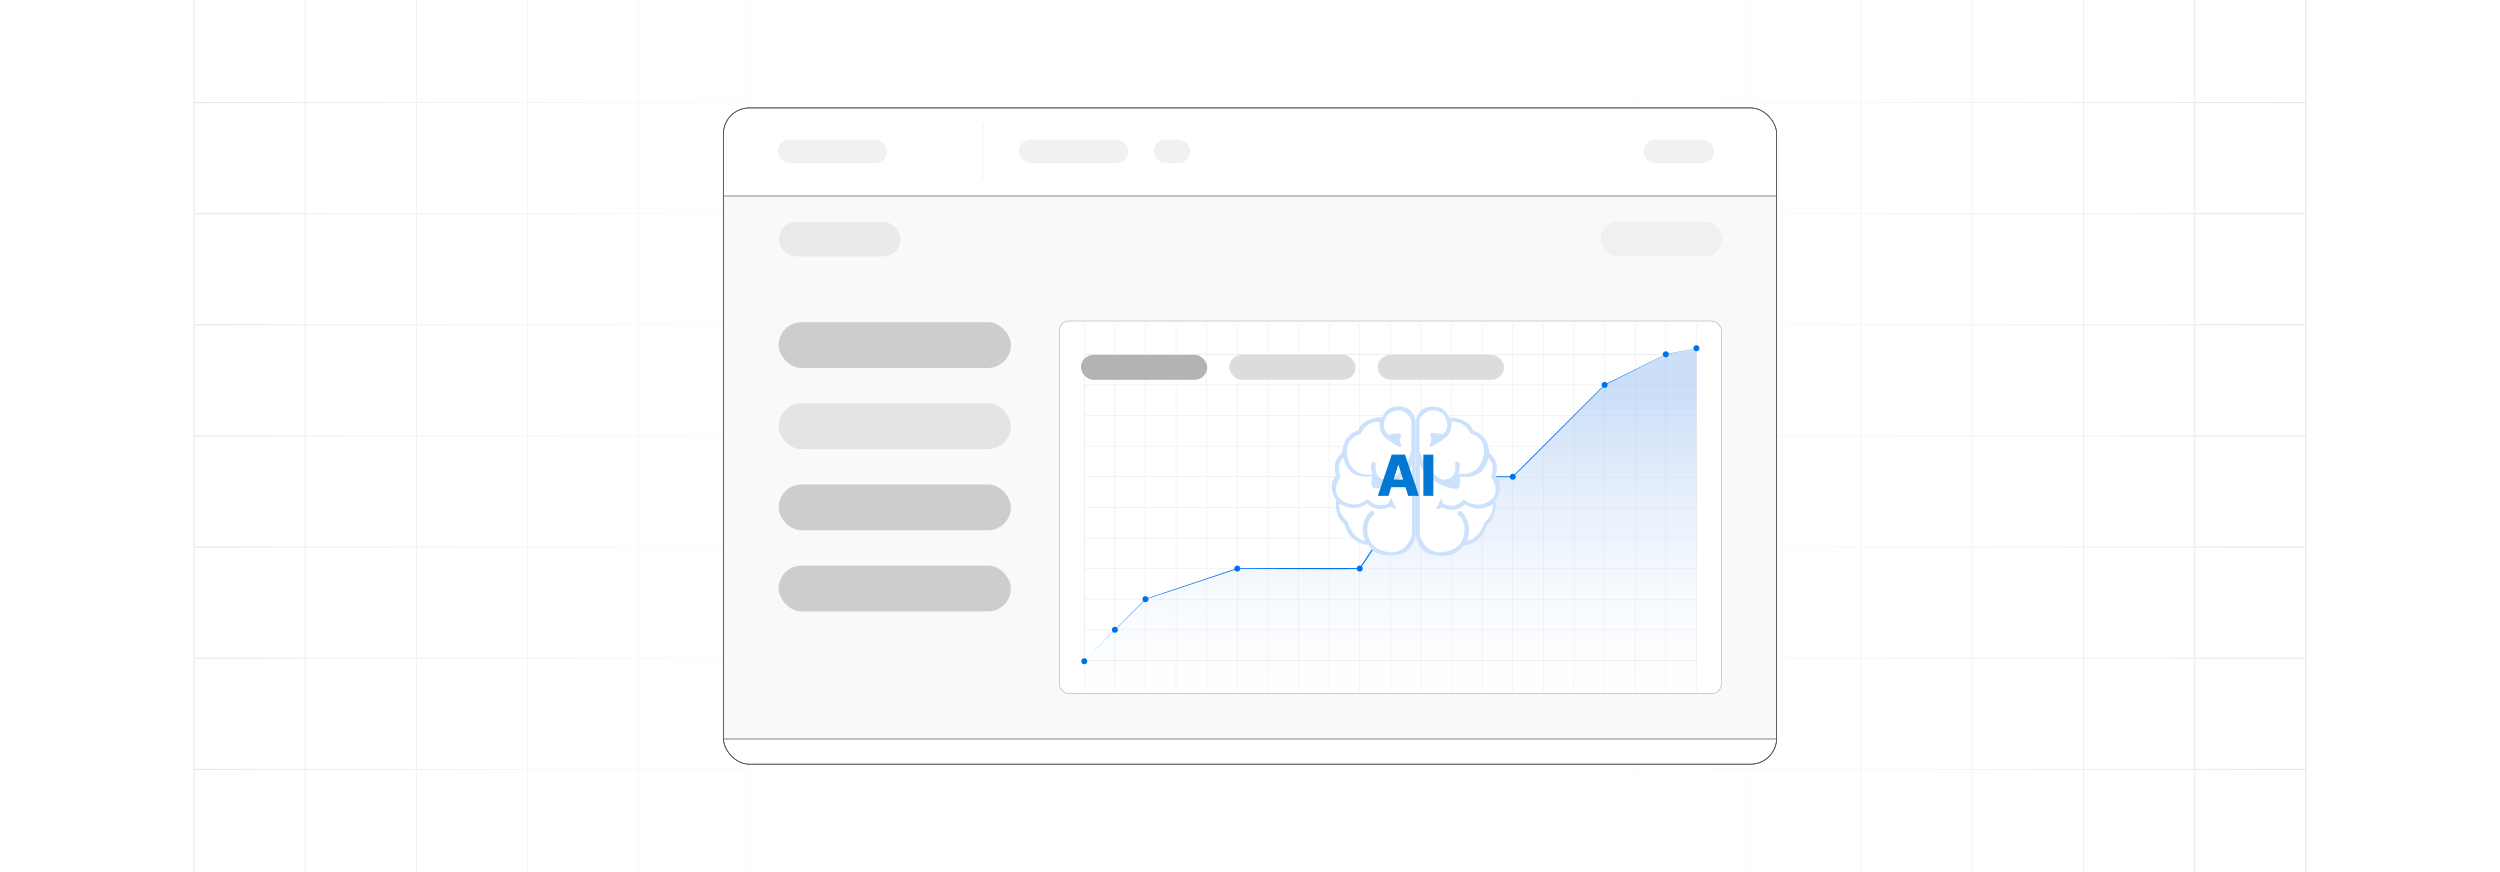 <?xml version="1.0" encoding="UTF-8"?><svg id="Layer_1" xmlns="http://www.w3.org/2000/svg" xmlns:xlink="http://www.w3.org/1999/xlink" viewBox="0 0 860 300"><defs><clipPath id="clippath"><rect y="-.038" width="860" height="300.076" fill="none" stroke-width="0"/></clipPath><clipPath id="clippath-1"><rect y="-.038" width="860" height="300.076" fill="none" stroke-width="0"/></clipPath><linearGradient id="linear-gradient" x1="11.787" y1="149.981" x2="848.213" y2="149.981" gradientUnits="userSpaceOnUse"><stop offset="0" stop-color="#fff" stop-opacity="0"/><stop offset=".039" stop-color="#fff" stop-opacity=".179"/><stop offset=".087" stop-color="#fff" stop-opacity=".369"/><stop offset=".137" stop-color="#fff" stop-opacity=".539"/><stop offset=".189" stop-color="#fff" stop-opacity=".681"/><stop offset=".244" stop-color="#fff" stop-opacity=".797"/><stop offset=".301" stop-color="#fff" stop-opacity=".887"/><stop offset=".363" stop-color="#fff" stop-opacity=".951"/><stop offset=".432" stop-color="#fff" stop-opacity=".988"/><stop offset=".523" stop-color="#fff"/><stop offset=".583" stop-color="#fff" stop-opacity=".984"/><stop offset=".643" stop-color="#fff" stop-opacity=".937"/><stop offset=".703" stop-color="#fff" stop-opacity=".858"/><stop offset=".763" stop-color="#fff" stop-opacity=".747"/><stop offset=".823" stop-color="#fff" stop-opacity=".604"/><stop offset=".883" stop-color="#fff" stop-opacity=".428"/><stop offset=".943" stop-color="#fff" stop-opacity=".225"/><stop offset="1" stop-color="#fff" stop-opacity="0"/></linearGradient><clipPath id="clippath-2"><rect y="0" width="860" height="300" fill="none" stroke-width="0"/></clipPath><filter id="drop-shadow-1" filterUnits="userSpaceOnUse"><feOffset dx="2" dy="2"/><feGaussianBlur result="blur" stdDeviation="3"/><feFlood flood-color="#333" flood-opacity=".08"/><feComposite in2="blur" operator="in"/><feComposite in="SourceGraphic"/></filter><linearGradient id="linear-gradient-2" x1="478.275" y1="254.511" x2="478.275" y2="136.595" gradientUnits="userSpaceOnUse"><stop offset="0" stop-color="#fff" stop-opacity="0"/><stop offset=".234" stop-color="#e9f1fc" stop-opacity=".218"/><stop offset=".767" stop-color="#b5d0f5" stop-opacity=".76"/><stop offset=".996" stop-color="#9ec2f2"/></linearGradient><filter id="drop-shadow-2" filterUnits="userSpaceOnUse"><feOffset dx="2" dy="2"/><feGaussianBlur result="blur-2" stdDeviation="3"/><feFlood flood-color="#333" flood-opacity=".06"/><feComposite in2="blur-2" operator="in"/><feComposite in="SourceGraphic"/></filter></defs><rect y="0" width="860" height="300" rx="5" ry="5" fill="#fff" stroke-width="0"/><rect y="0" width="860" height="300" rx="5" ry="5" fill="#fff" stroke-width="0"/><rect y="0" width="860" height="300" rx="5" ry="5" fill="#fff" stroke-width="0"/><g clip-path="url(#clippath)"><rect y="0" width="860" height="300" rx="5" ry="5" fill="#fff" stroke-width="0"/><g clip-path="url(#clippath-1)"><rect y="-.038" width="860" height="300" rx="5" ry="5" fill="#fff" stroke-width="0"/><rect x="66.787" y="-2.966" width="726.419" height="305.872" fill="none" stroke="#dbdcdd" stroke-miterlimit="10" stroke-width=".353"/><polyline points="66.791 264.672 105.02 264.672 143.248 264.672 143.265 264.672 181.493 264.672 219.705 264.672 219.721 264.672 257.95 264.672 296.178 264.672 296.195 264.672 334.423 264.672 372.651 264.672 410.896 264.672 449.108 264.672 487.337 264.672 487.353 264.672 525.581 264.672 563.81 264.672 563.826 264.672 602.054 264.672 640.267 264.672 640.283 264.672 678.511 264.672 716.74 264.672 754.968 264.672 754.984 264.672 793.213 264.672" fill="none" stroke="#dbdcdd" stroke-miterlimit="10" stroke-width=".353"/><polyline points="66.791 226.428 105.02 226.428 143.248 226.428 143.265 226.428 181.493 226.428 219.705 226.428 219.721 226.428 257.95 226.428 296.178 226.428 296.195 226.428 334.423 226.428 372.651 226.428 410.896 226.428 449.108 226.428 487.337 226.428 487.353 226.428 525.581 226.428 563.81 226.428 563.826 226.428 602.054 226.428 640.267 226.428 640.283 226.428 678.511 226.428 716.74 226.428 754.968 226.428 754.984 226.428 793.213 226.428" fill="none" stroke="#dbdcdd" stroke-miterlimit="10" stroke-width=".353"/><polyline points="66.791 188.199 105.02 188.199 143.248 188.199 143.265 188.199 181.493 188.199 219.705 188.199 219.721 188.199 257.95 188.199 296.178 188.199 296.195 188.199 334.423 188.199 372.651 188.199 410.896 188.199 449.108 188.199 487.337 188.199 487.353 188.199 525.581 188.199 563.81 188.199 563.826 188.199 602.054 188.199 640.267 188.199 640.283 188.199 678.511 188.199 716.74 188.199 754.968 188.199 754.984 188.199 793.213 188.199" fill="none" stroke="#dbdcdd" stroke-miterlimit="10" stroke-width=".353"/><polyline points="66.791 149.954 105.02 149.954 143.248 149.954 143.265 149.954 181.493 149.954 219.705 149.954 219.721 149.954 257.95 149.954 296.178 149.954 296.195 149.954 334.423 149.954 372.651 149.954 410.896 149.954 449.108 149.954 487.337 149.954 487.353 149.954 525.581 149.954 563.81 149.954 563.826 149.954 602.054 149.954 640.267 149.954 640.283 149.954 678.511 149.954 716.74 149.954 754.968 149.954 754.984 149.954 793.213 149.954" fill="none" stroke="#dbdcdd" stroke-miterlimit="10" stroke-width=".353"/><polyline points="66.791 111.726 105.02 111.726 143.248 111.726 143.265 111.726 181.493 111.726 219.705 111.726 219.721 111.726 257.95 111.726 296.178 111.726 296.195 111.726 334.423 111.726 372.651 111.726 410.896 111.726 449.108 111.726 487.337 111.726 487.353 111.726 525.581 111.726 563.81 111.726 563.826 111.726 602.054 111.726 640.267 111.726 640.283 111.726 678.511 111.726 716.74 111.726 754.968 111.726 754.984 111.726 793.213 111.726" fill="none" stroke="#dbdcdd" stroke-miterlimit="10" stroke-width=".353"/><polyline points="66.791 73.498 105.02 73.498 143.248 73.498 143.265 73.498 181.493 73.498 219.705 73.498 219.721 73.498 257.95 73.498 296.178 73.498 296.195 73.498 334.423 73.498 372.651 73.498 410.896 73.498 449.108 73.498 487.337 73.498 487.353 73.498 525.581 73.498 563.81 73.498 563.826 73.498 602.054 73.498 640.267 73.498 640.283 73.498 678.511 73.498 716.74 73.498 754.968 73.498 754.984 73.498 793.213 73.498" fill="none" stroke="#dbdcdd" stroke-miterlimit="10" stroke-width=".353"/><polyline points="66.791 35.269 105.02 35.269 143.248 35.269 143.265 35.269 181.493 35.269 219.705 35.269 219.721 35.269 257.95 35.269 296.178 35.269 296.195 35.269 334.423 35.269 372.651 35.269 410.896 35.269 449.108 35.269 487.337 35.269 487.353 35.269 525.581 35.269 563.81 35.269 563.826 35.269 602.054 35.269 640.267 35.269 640.283 35.269 678.511 35.269 716.74 35.269 754.968 35.269 754.984 35.269 793.213 35.269" fill="none" stroke="#dbdcdd" stroke-miterlimit="10" stroke-width=".353"/><polyline points="754.966 -2.982 754.966 -2.966 754.966 35.273 754.966 73.498 754.966 111.722 754.966 111.738 754.966 149.947 754.966 188.202 754.966 226.427 754.966 264.666 754.966 302.906" fill="none" stroke="#dbdcdd" stroke-miterlimit="10" stroke-width=".353"/><polyline points="716.742 -2.982 716.742 -2.966 716.742 35.273 716.742 73.498 716.742 111.722 716.742 111.738 716.742 149.947 716.742 188.202 716.742 226.427 716.742 264.666 716.742 302.906" fill="none" stroke="#dbdcdd" stroke-miterlimit="10" stroke-width=".353"/><polyline points="678.517 -2.982 678.517 -2.966 678.517 35.273 678.517 73.498 678.517 111.722 678.517 111.738 678.517 149.947 678.517 188.202 678.517 226.427 678.517 264.666 678.517 302.906" fill="none" stroke="#dbdcdd" stroke-miterlimit="10" stroke-width=".353"/><polyline points="640.262 -2.982 640.262 -2.966 640.262 35.273 640.262 73.498 640.262 111.722 640.262 111.738 640.262 149.947 640.262 188.202 640.262 226.427 640.262 264.666 640.262 302.906" fill="none" stroke="#dbdcdd" stroke-miterlimit="10" stroke-width=".353"/><polyline points="602.053 -2.982 602.053 -2.966 602.053 35.273 602.053 73.498 602.053 111.722 602.053 111.738 602.053 149.947 602.053 188.202 602.053 226.427 602.053 264.666 602.053 302.906" fill="none" stroke="#dbdcdd" stroke-miterlimit="10" stroke-width=".353"/><polyline points="563.813 -2.982 563.813 -2.966 563.813 35.273 563.813 73.498 563.813 111.722 563.813 111.738 563.813 149.947 563.813 188.202 563.813 226.427 563.813 264.666 563.813 302.906" fill="none" stroke="#dbdcdd" stroke-miterlimit="10" stroke-width=".353"/><polyline points="525.588 -2.982 525.588 -2.966 525.588 35.273 525.588 73.498 525.588 111.722 525.588 111.738 525.588 149.947 525.588 188.202 525.588 226.427 525.588 264.666 525.588 302.906" fill="none" stroke="#dbdcdd" stroke-miterlimit="10" stroke-width=".353"/><polyline points="487.334 -2.982 487.334 -2.966 487.334 35.273 487.334 73.498 487.334 111.722 487.334 111.738 487.334 149.947 487.334 188.202 487.334 226.427 487.334 264.666 487.334 302.906" fill="none" stroke="#dbdcdd" stroke-miterlimit="10" stroke-width=".353"/><polyline points="449.109 -2.982 449.109 -2.966 449.109 35.273 449.109 73.498 449.109 111.722 449.109 111.738 449.109 149.947 449.109 188.202 449.109 226.427 449.109 264.666 449.109 302.906" fill="none" stroke="#dbdcdd" stroke-miterlimit="10" stroke-width=".353"/><polyline points="410.899 -2.982 410.899 -2.966 410.899 35.273 410.899 73.498 410.899 111.722 410.899 111.738 410.899 149.947 410.899 188.202 410.899 226.427 410.899 264.666 410.899 302.906" fill="none" stroke="#dbdcdd" stroke-miterlimit="10" stroke-width=".353"/><polyline points="372.645 -2.982 372.645 -2.966 372.645 35.273 372.645 73.498 372.645 111.722 372.645 111.738 372.645 149.947 372.645 188.202 372.645 226.427 372.645 264.666 372.645 302.906" fill="none" stroke="#dbdcdd" stroke-miterlimit="10" stroke-width=".353"/><polyline points="334.42 -2.982 334.42 -2.966 334.42 35.273 334.42 73.498 334.42 111.722 334.42 111.738 334.42 149.947 334.42 188.202 334.42 226.427 334.42 264.666 334.42 302.906" fill="none" stroke="#dbdcdd" stroke-miterlimit="10" stroke-width=".353"/><polyline points="296.18 -2.982 296.18 -2.966 296.18 35.273 296.18 73.498 296.18 111.722 296.18 111.738 296.18 149.947 296.18 188.202 296.18 226.427 296.18 264.666 296.18 302.906" fill="none" stroke="#dbdcdd" stroke-miterlimit="10" stroke-width=".353"/><polyline points="257.956 -2.982 257.956 -2.966 257.956 35.273 257.956 73.498 257.956 111.722 257.956 111.738 257.956 149.947 257.956 188.202 257.956 226.427 257.956 264.666 257.956 302.906" fill="none" stroke="#dbdcdd" stroke-miterlimit="10" stroke-width=".353"/><polyline points="219.701 -2.982 219.701 -2.966 219.701 35.273 219.701 73.498 219.701 111.722 219.701 111.738 219.701 149.947 219.701 188.202 219.701 226.427 219.701 264.666 219.701 302.906" fill="none" stroke="#dbdcdd" stroke-miterlimit="10" stroke-width=".353"/><polyline points="181.491 -2.982 181.491 -2.966 181.491 35.273 181.491 73.498 181.491 111.722 181.491 111.738 181.491 149.947 181.491 188.202 181.491 226.427 181.491 264.666 181.491 302.906" fill="none" stroke="#dbdcdd" stroke-miterlimit="10" stroke-width=".353"/><polyline points="143.252 -2.982 143.252 -2.966 143.252 35.273 143.252 73.498 143.252 111.722 143.252 111.738 143.252 149.947 143.252 188.202 143.252 226.427 143.252 264.666 143.252 302.906" fill="none" stroke="#dbdcdd" stroke-miterlimit="10" stroke-width=".353"/><polyline points="105.027 -2.982 105.027 -2.966 105.027 35.273 105.027 73.498 105.027 111.722 105.027 111.738 105.027 149.947 105.027 188.202 105.027 226.427 105.027 264.666 105.027 302.906" fill="none" stroke="#dbdcdd" stroke-miterlimit="10" stroke-width=".353"/></g><rect x="11.787" y="-.038" width="836.426" height="300.038" fill="url(#linear-gradient)" stroke-width="0"/></g><g clip-path="url(#clippath-2)"><path d="M240.683-.382" fill="none" filter="url(#drop-shadow-1)" stroke="#e6e7e8" stroke-miterlimit="10" stroke-width="1.772"/></g><rect x="248.833" y="37.116" width="362.333" height="225.768" rx="8.972" ry="8.972" fill="#fff" stroke="#333" stroke-miterlimit="10" stroke-width=".25"/><rect x="248.833" y="67.422" width="362.333" height="186.791" fill="#f9f9f9" stroke="#58595b" stroke-miterlimit="10" stroke-width=".25"/><g opacity=".49"><rect x="267.918" y="76.329" width="41.836" height="11.899" rx="5.95" ry="5.95" fill="#c6c8c9" opacity=".64" stroke-width="0"/></g><g opacity=".32"><rect x="550.628" y="76.329" width="41.836" height="11.899" rx="5.95" ry="5.95" fill="#dbdcdd" stroke-width="0"/></g><g opacity=".63"><rect x="565.415" y="48.053" width="24.23" height="8.041" rx="4.02" ry="4.02" fill="#e9e9e9" stroke-width="0"/><rect x="350.513" y="48.053" width="37.574" height="8.041" rx="4.02" ry="4.02" fill="#e9e9e9" stroke-width="0"/><rect x="267.536" y="48.053" width="37.574" height="8.041" rx="4.02" ry="4.02" fill="#e9e9e9" stroke-width="0"/><rect x="396.84" y="48.053" width="12.64" height="8.041" rx="4.02" ry="4.02" fill="#e9e9e9" stroke-width="0"/><line x1="338.134" y1="42.387" x2="338.134" y2="61.76" fill="none" stroke="#a5a7aa" stroke-miterlimit="10" stroke-width=".083"/></g><rect x="248.833" y="37.116" width="362.333" height="225.768" rx="8.972" ry="8.972" fill="none" stroke="#58595b" stroke-miterlimit="10" stroke-width=".252"/><g opacity=".36"><rect x="267.848" y="110.828" width="79.896" height="15.754" rx="7.877" ry="7.877" fill="gray" stroke-width="0"/></g><g opacity=".36"><rect x="267.848" y="166.651" width="79.896" height="15.754" rx="7.877" ry="7.877" fill="gray" stroke-width="0"/></g><rect x="267.848" y="194.562" width="79.896" height="15.754" rx="7.877" ry="7.877" fill="gray" opacity=".36" stroke-width="0"/><rect x="267.848" y="138.739" width="79.896" height="15.754" rx="7.877" ry="7.877" fill="#e4e4e4" stroke-width="0"/><rect x="364.397" y="110.426" width="227.754" height="128.203" rx="3.356" ry="3.356" fill="#fff" stroke-width="0"/><rect x="364.397" y="110.426" width="227.754" height="128.203" rx="3.356" ry="3.356" fill="none" stroke="#b1b3b5" stroke-miterlimit="10" stroke-width=".227"/><polygon points="583.568 119.79 583.568 227.172 372.982 227.172 372.982 121.879 573.042 121.879 583.568 119.79" fill="none" stroke="#e6e7e7" stroke-miterlimit="10" stroke-width=".164"/><polyline points="372.982 227.172 383.507 227.172 383.517 227.172 394.042 227.172 404.568 227.172 415.103 227.172 425.628 227.172 436.163 227.172 446.689 227.172 457.214 227.172 467.749 227.172 478.275 227.172 488.81 227.172 499.335 227.172 509.861 227.172 520.396 227.172 530.921 227.172 541.456 227.172 551.982 227.172 562.508 227.172 573.042 227.172 583.568 227.172" fill="none" stroke="#e6e7e7" stroke-miterlimit="10" stroke-width=".164"/><polyline points="583.567 216.646 573.041 216.646 562.511 216.646 551.981 216.646 541.454 216.646 530.921 216.646 520.394 216.646 509.864 216.646 499.331 216.646 488.808 216.646 478.275 216.646 467.748 216.646 457.218 216.646 446.685 216.646 436.158 216.646 425.628 216.646 415.101 216.646 404.571 216.646 394.038 216.646 383.512 216.646 372.982 216.646" fill="none" stroke="#e6e7e7" stroke-miterlimit="10" stroke-width=".164"/><polyline points="583.567 206.116 573.041 206.116 562.511 206.116 551.981 206.116 541.454 206.116 530.921 206.116 520.394 206.116 509.864 206.116 499.331 206.116 488.808 206.116 478.275 206.116 467.748 206.116 457.218 206.116 446.685 206.116 436.158 206.116 425.628 206.116 415.101 206.116 404.571 206.116 394.038 206.116 383.512 206.116 372.982 206.116" fill="none" stroke="#e6e7e7" stroke-miterlimit="10" stroke-width=".164"/><polyline points="583.567 195.586 573.041 195.586 562.511 195.586 551.981 195.586 541.454 195.586 530.921 195.586 520.394 195.586 509.864 195.586 499.331 195.586 488.808 195.586 478.275 195.586 467.748 195.586 457.218 195.586 446.685 195.586 436.158 195.586 425.628 195.586 415.101 195.586 404.571 195.586 394.038 195.586 383.512 195.586 372.982 195.586" fill="none" stroke="#e6e7e7" stroke-miterlimit="10" stroke-width=".164"/><polyline points="372.982 185.059 383.512 185.059 394.038 185.059 404.571 185.059 415.101 185.059 425.628 185.059 436.158 185.059 446.685 185.059 457.218 185.059 467.748 185.059 478.275 185.059 488.808 185.059 499.331 185.059 509.864 185.059 520.394 185.059 530.921 185.059 541.454 185.059 551.981 185.059 562.511 185.059 573.041 185.059 583.567 185.059" fill="none" stroke="#e6e7e7" stroke-miterlimit="10" stroke-width=".164"/><polyline points="372.982 174.529 383.512 174.529 394.038 174.529 404.571 174.529 415.101 174.529 425.628 174.529 436.158 174.529 446.685 174.529 457.218 174.529 467.748 174.529 478.275 174.529 488.808 174.529 499.331 174.529 509.864 174.529 520.394 174.529 530.921 174.529 541.454 174.529 551.981 174.529 562.511 174.529 573.041 174.529 583.567 174.529" fill="none" stroke="#e6e7e7" stroke-miterlimit="10" stroke-width=".164"/><polyline points="583.567 163.999 573.041 163.999 562.511 163.999 551.981 163.999 541.454 163.999 530.921 163.999 520.394 163.999 509.864 163.999 499.331 163.999 488.808 163.999 478.275 163.999 467.748 163.999 457.218 163.999 446.685 163.999 436.158 163.999 425.628 163.999 415.101 163.999 404.571 163.999 394.038 163.999 383.512 163.999 372.982 163.999" fill="none" stroke="#e6e7e7" stroke-miterlimit="10" stroke-width=".164"/><polyline points="583.567 153.469 573.041 153.469 562.511 153.469 551.981 153.469 541.454 153.469 530.921 153.469 520.394 153.469 509.864 153.469 499.331 153.469 488.808 153.469 478.275 153.469 467.748 153.469 457.218 153.469 446.685 153.469 436.158 153.469 425.628 153.469 415.101 153.469 404.571 153.469 394.038 153.469 383.512 153.469 372.982 153.469" fill="none" stroke="#e6e7e7" stroke-miterlimit="10" stroke-width=".164"/><polyline points="583.567 142.939 573.041 142.939 562.511 142.939 551.981 142.939 541.454 142.939 530.921 142.939 520.394 142.939 509.864 142.939 499.331 142.939 488.808 142.939 478.275 142.939 467.748 142.939 457.218 142.939 446.685 142.939 436.158 142.939 425.628 142.939 415.101 142.939 404.571 142.939 394.038 142.939 383.512 142.939 372.982 142.939" fill="none" stroke="#e6e7e7" stroke-miterlimit="10" stroke-width=".164"/><polyline points="583.567 132.41 573.041 132.41 562.511 132.41 551.981 132.41 541.454 132.41 530.921 132.41 520.394 132.41 509.864 132.41 499.331 132.41 488.808 132.41 478.275 132.41 467.748 132.41 457.218 132.41 446.685 132.41 436.158 132.41 425.628 132.41 415.101 132.41 404.571 132.41 394.038 132.41 383.512 132.41 372.982 132.41" fill="none" stroke="#e6e7e7" stroke-miterlimit="10" stroke-width=".164"/><polyline points="372.982 121.879 383.507 121.879 383.517 121.879 394.042 121.879 404.568 121.879 415.103 121.879 425.628 121.879 436.154 121.879 436.163 121.879 446.689 121.879 457.214 121.879 467.749 121.879 478.275 121.879 488.81 121.879 499.335 121.879 509.861 121.879 520.396 121.879 530.921 121.879 541.456 121.879 551.982 121.879 562.508 121.879 573.042 121.879 583.568 121.879" fill="none" stroke="#e6e7e7" stroke-miterlimit="10" stroke-width=".164"/><polyline points="583.568 111.353 583.568 119.79 583.568 121.879 583.568 132.413 583.568 142.939 583.568 153.474 583.568 163.999 583.568 174.525 583.568 185.06 583.568 195.585 583.568 206.12 583.568 216.646 583.568 227.172 583.568 237.706" fill="none" stroke="#e6e7e7" stroke-miterlimit="10" stroke-width=".164"/><polyline points="573.042 111.353 573.042 121.879 573.042 132.413 573.042 142.939 573.042 153.474 573.042 163.999 573.042 174.525 573.042 185.06 573.042 195.585 573.042 206.12 573.042 216.646 573.042 227.172 573.042 237.706" fill="none" stroke="#e6e7e7" stroke-miterlimit="10" stroke-width=".164"/><polyline points="562.508 111.353 562.508 121.879 562.508 127.146 562.508 132.413 562.508 142.939 562.508 153.474 562.508 163.999 562.508 174.525 562.508 185.06 562.508 195.585 562.508 206.12 562.508 216.646 562.508 227.172 562.508 237.706" fill="none" stroke="#e6e7e7" stroke-miterlimit="10" stroke-width=".164"/><polyline points="551.982 111.353 551.982 121.879 551.982 132.413 551.982 142.939 551.982 153.474 551.982 163.999 551.982 174.525 551.982 185.06 551.982 195.585 551.982 206.12 551.982 216.646 551.982 227.172 551.982 237.706" fill="none" stroke="#e6e7e7" stroke-miterlimit="10" stroke-width=".164"/><polyline points="541.456 111.353 541.456 121.879 541.456 132.413 541.456 142.939 541.456 153.474 541.456 163.999 541.456 174.525 541.456 185.06 541.456 195.585 541.456 206.12 541.456 216.646 541.456 227.172 541.456 237.706" fill="none" stroke="#e6e7e7" stroke-miterlimit="10" stroke-width=".164"/><polyline points="530.921 111.353 530.921 121.879 530.921 132.413 530.921 142.939 530.921 153.474 530.921 163.999 530.921 174.525 530.921 185.06 530.921 195.585 530.921 206.12 530.921 216.646 530.921 227.172 530.921 237.706" fill="none" stroke="#e6e7e7" stroke-miterlimit="10" stroke-width=".164"/><polyline points="520.396 111.353 520.396 121.879 520.396 132.413 520.396 142.939 520.396 153.474 520.396 163.999 520.396 174.525 520.396 185.06 520.396 195.585 520.396 206.12 520.396 216.646 520.396 227.172 520.396 237.706" fill="none" stroke="#e6e7e7" stroke-miterlimit="10" stroke-width=".164"/><polyline points="509.861 111.353 509.861 121.879 509.861 132.413 509.861 142.939 509.861 153.474 509.861 163.999 509.861 174.525 509.861 185.06 509.861 195.585 509.861 206.12 509.861 216.646 509.861 227.172 509.861 237.706" fill="none" stroke="#e6e7e7" stroke-miterlimit="10" stroke-width=".164"/><polyline points="499.335 111.353 499.335 121.879 499.335 132.413 499.335 142.939 499.335 153.474 499.335 163.999 499.335 174.525 499.335 185.06 499.335 195.585 499.335 206.12 499.335 216.646 499.335 227.172 499.335 237.706" fill="none" stroke="#e6e7e7" stroke-miterlimit="10" stroke-width=".164"/><polyline points="488.81 111.353 488.81 121.879 488.81 132.413 488.81 142.939 488.81 153.474 488.81 163.999 488.81 174.525 488.81 185.06 488.81 195.585 488.81 206.12 488.81 216.646 488.81 227.172 488.81 237.706" fill="none" stroke="#e6e7e7" stroke-miterlimit="10" stroke-width=".164"/><polyline points="478.275 111.353 478.275 121.879 478.275 132.413 478.275 142.939 478.275 153.474 478.275 163.999 478.275 174.525 478.275 179.802 478.275 185.06 478.275 195.585 478.275 206.12 478.275 216.646 478.275 227.172 478.275 237.706" fill="none" stroke="#e6e7e7" stroke-miterlimit="10" stroke-width=".164"/><polyline points="467.749 111.353 467.749 121.879 467.749 132.413 467.749 142.939 467.749 153.474 467.749 163.999 467.749 174.525 467.749 185.06 467.749 195.585 467.749 206.12 467.749 216.646 467.749 227.172 467.749 237.706" fill="none" stroke="#e6e7e7" stroke-miterlimit="10" stroke-width=".164"/><polyline points="457.214 111.353 457.214 121.879 457.214 132.413 457.214 142.939 457.214 153.474 457.214 163.999 457.214 174.525 457.214 185.06 457.214 195.585 457.214 206.12 457.214 216.646 457.214 227.172 457.214 237.706" fill="none" stroke="#e6e7e7" stroke-miterlimit="10" stroke-width=".164"/><polyline points="446.689 111.353 446.689 121.879 446.689 132.413 446.689 142.939 446.689 153.474 446.689 163.999 446.689 174.525 446.689 185.06 446.689 195.585 446.689 206.12 446.689 216.646 446.689 227.172 446.689 237.706" fill="none" stroke="#e6e7e7" stroke-miterlimit="10" stroke-width=".164"/><polyline points="436.163 111.353 436.163 121.879 436.163 132.413 436.163 142.939 436.163 153.474 436.163 163.999 436.163 174.525 436.163 185.06 436.163 195.585 436.163 206.12 436.163 216.646 436.163 227.172 436.163 237.706" fill="none" stroke="#e6e7e7" stroke-miterlimit="10" stroke-width=".164"/><polyline points="425.628 111.353 425.628 121.879 425.628 132.413 425.628 142.939 425.628 153.474 425.628 163.999 425.628 174.525 425.628 185.06 425.628 195.585 425.628 206.12 425.628 216.646 425.628 227.172 425.628 237.706" fill="none" stroke="#e6e7e7" stroke-miterlimit="10" stroke-width=".164"/><polyline points="415.103 237.706 415.103 227.172 415.103 216.646 415.103 206.12 415.103 199.1 415.103 195.585 415.103 185.06 415.103 174.525 415.103 163.999 415.103 153.474 415.103 142.939 415.103 132.413 415.103 121.879 415.103 111.353" fill="none" stroke="#e6e7e7" stroke-miterlimit="10" stroke-width=".164"/><polyline points="404.568 111.353 404.568 121.879 404.568 132.413 404.568 142.939 404.568 153.474 404.568 163.999 404.568 174.525 404.568 185.06 404.568 195.585 404.568 202.606 404.568 206.12 404.568 216.646 404.568 227.172 404.568 237.706" fill="none" stroke="#e6e7e7" stroke-miterlimit="10" stroke-width=".164"/><polyline points="394.042 237.706 394.042 227.172 394.042 216.646 394.042 206.12 394.042 195.585 394.042 185.06 394.042 174.525 394.042 163.999 394.042 153.474 394.042 142.939 394.042 132.413 394.042 121.879 394.042 111.353" fill="none" stroke="#e6e7e7" stroke-miterlimit="10" stroke-width=".164"/><polyline points="383.517 111.353 383.517 121.879 383.517 132.413 383.517 142.939 383.517 153.474 383.517 163.999 383.517 174.525 383.517 185.06 383.517 195.585 383.517 206.12 383.517 216.646 383.517 227.172 383.517 237.706" fill="none" stroke="#e6e7e7" stroke-miterlimit="10" stroke-width=".164"/><polyline points="372.982 111.353 372.982 121.879 372.982 132.413 372.982 142.939 372.982 153.474 372.982 163.999 372.982 174.525 372.982 185.06 372.982 195.585 372.982 206.12 372.982 216.646 372.982 227.172 372.982 237.706" fill="none" stroke="#e6e7e7" stroke-miterlimit="10" stroke-width=".164"/><polygon points="583.568 119.79 583.568 237.706 372.982 237.706 372.986 227.176 394.042 206.12 404.568 202.606 415.103 199.1 425.628 195.585 467.749 195.585 474.769 185.06 478.275 179.802 481.789 174.525 488.81 163.999 520.396 163.999 551.982 132.413 562.507 127.146 573.042 121.879 583.568 119.79" fill="url(#linear-gradient-2)" opacity=".52" stroke-width="0"/><path d="M583.568,119.79s-10.518,2.125-10.518,2.125c.043-.018-21.026,10.603-21.017,10.6.017-.063-31.517,31.723-31.636,31.65.057-.068-32.215.191-31.419-.052.001-0-21.065,31.582-21.065,31.582-.035.302-42.286-.074-42.238.03 0-0-31.6,10.49-31.6,10.49.138-.119-21.097,20.974-21.087,20.961.039-.024,20.976-21.147,21.024-21.151.01-.003,31.582-10.583,31.594-10.586.011.02,42.695-.167,41.983.037.06-.09,21.059-31.596,21.114-31.679.108-.032,31.58.06,31.694.037-.409.293,31.556-31.552,31.536-31.522.009-.003,21.094-10.469,21.104-10.47,0,0,10.533-2.053,10.533-2.053h0Z" fill="#0070f3" stroke-width="0"/><circle cx="425.628" cy="195.586" r="1.034" fill="#0070f3" stroke-width="0"/><circle cx="467.749" cy="195.586" r="1.034" fill="#0070f3" stroke-width="0"/><circle cx="488.81" cy="163.999" r="1.034" fill="#0070f3" stroke-width="0"/><circle cx="520.396" cy="163.999" r="1.034" fill="#0070f3" stroke-width="0"/><circle cx="573.042" cy="121.879" r="1.034" fill="#0070f3" stroke-width="0"/><circle cx="583.568" cy="119.79" r="1.034" fill="#0070f3" stroke-width="0"/><circle cx="551.982" cy="132.41" r="1.034" fill="#0070f3" stroke-width="0"/><circle cx="394.042" cy="206.116" r="1.034" fill="#0070f3" stroke-width="0"/><circle cx="383.517" cy="216.646" r="1.034" fill="#0070f3" stroke-width="0"/><circle cx="372.986" cy="227.466" r="1.034" fill="#0070f3" stroke-width="0"/><rect x="371.838" y="122.075" width="43.451" height="8.568" rx="4.284" ry="4.284" fill="#b1b3b5" stroke-width="0"/><rect x="422.885" y="122.075" width="43.451" height="8.568" rx="4.284" ry="4.284" fill="#dbdcdd" stroke-width="0"/><rect x="473.931" y="122.075" width="43.451" height="8.568" rx="4.284" ry="4.284" fill="#dbdcdd" stroke-width="0"/><g filter="url(#drop-shadow-2)"><path d="M479.317,137.743c-4.677-.12-5.756,3.717-5.756,3.717-7.435.36-8.274,4.557-8.274,4.557-5.756,1.799-5.516,7.675-5.516,7.675-4.197,3.358-2.159,7.795-2.159,7.795-3.478,3.957,0,8.514,0,8.514-.6,6.356,2.878,8.274,2.878,8.274,1.799,6.955,8.155,7.195,8.155,7.195,3.238,5.037,9.713,3.358,9.713,3.358,5.756-.12,6.596-7.075,6.596-7.075v-39.333c-.48-.959-.959-4.437-5.636-4.677Z" fill="#cce1fc" stroke-width="0"/><path d="M475.599,140.381s-3.478,3.837,0,7.195c0,0,3.118-.839,4.197-.36,0,0,.36.12.12.72,0,0-.839,1.199.12,3.118,0,0,.24,1.199-.72.6,0,0-2.998-1.439-4.797-3.118,0,0-2.159-1.439-1.919-5.396,0,0-4.437-.6-6.596,4.197,0,0-4.917.959-4.677,6.476,0,0,.24,6.116,5.516,7.315,0,0,2.039.24,3.238,0,0,0-.72-2.638-.36-3.478.12-.36.959-1.199,1.559-.12,0,0-1.199,5.516,4.197,5.756,0,0,6.116-2.159,8.035-10.193v-10.553c.12-.12-2.638-5.756-7.915-2.159Z" fill="#fff" stroke-width="0"/><path d="M470.923,166.043c-1.799-.48-.959-4.197-.959-4.197-8.754,1.439-9.833-6.356-9.833-6.356-2.878,2.279-.959,6.476-.959,6.476-4.197,6.356,1.199,8.634,1.199,8.634,3.957,2.279,7.435-.36,7.435-.36l.72-.6c3.118,3.717,7.075,1.559,7.075,1.559l.959-1.919,1.679,3.478c-.839.72-1.799-.6-1.799-.6-4.797,2.638-8.274-.959-8.274-.959-.6.839-3.238,1.439-3.238,1.439-2.878.6-6.236-1.439-6.236-1.439-.36,3.717,2.878,6.236,2.878,6.236,2.039,6.476,5.996,6.596,5.996,6.596-2.518-6.116,1.799-10.073,1.799-10.073,1.319-.839,1.439.959,1.439.959-3.358,2.518-2.279,6.955-2.279,6.955,1.079,6.116,8.035,6.116,8.035,6.116,5.756.12,7.195-6.116,7.195-6.116v-23.984c-4.797,8.035-12.831,8.155-12.831,8.155Z" fill="#fff" stroke-width="0"/><path d="M512.44,161.607s2.039-4.437-2.159-7.795c0,0,.24-5.876-5.516-7.675,0,0-.839-4.197-8.274-4.557,0,0-1.199-3.957-5.756-3.717-4.677.12-5.276,3.598-5.756,4.677v39.333s.839,6.835,6.596,7.075c0,0,6.596,1.679,9.713-3.238,0,0,6.356-.24,8.155-7.195,0,0,3.598-1.919,2.878-8.274.12-.12,3.598-4.557.12-8.634Z" fill="#cce1fc" stroke-width="0"/><path d="M503.926,147.216c-2.159-4.677-6.596-4.197-6.596-4.197.24,3.957-1.919,5.396-1.919,5.396-1.799,1.559-4.797,3.118-4.797,3.118-.959.72-.72-.6-.72-.6.959-1.799.12-3.118.12-3.118-.24-.6.12-.72.12-.72,1.199-.48,4.197.36,4.197.36,3.478-3.358,0-7.195,0-7.195-5.276-3.478-8.035,2.039-8.035,2.039v10.553c1.919,8.035,8.035,10.193,8.035,10.193,5.516-.12,4.197-5.756,4.197-5.756.6-1.079,1.439-.24,1.559.12.36.839-.36,3.478-.36,3.478,1.199.24,3.238,0,3.238,0,5.276-1.199,5.516-7.315,5.516-7.315.36-5.516-4.557-6.356-4.557-6.356Z" fill="#fff" stroke-width="0"/><path d="M494.452,171.32s3.957,2.279,7.075-1.559l.72.6s3.478,2.518,7.435.36c0,0,5.516-2.279,1.199-8.634,0,0,1.919-4.197-.959-6.476,0,0-1.079,7.795-9.833,6.356,0,0,.839,3.717-.959,4.197,0,0-8.035-.12-12.711-8.274v23.984s1.319,6.236,7.195,6.116c0,0,6.955,0,8.035-6.116,0,0,1.079-4.557-2.279-6.955,0,0,.12-1.799,1.439-.959,0,0,4.197,3.957,1.799,10.073,0,0,3.957-.12,6.116-6.356,0,0,3.118-2.518,2.878-6.236,0,0-3.358,2.039-6.236,1.439,0,0-2.638-.6-3.238-1.439,0,0-3.478,3.598-8.274.959,0,0-.959,1.199-1.799.6l1.679-3.478.72,1.799Z" fill="#fff" stroke-width="0"/></g><path d="M477.656,170.572h-3.683l4.784-14.18h4.564l4.784,14.18h-3.683l-3.331-10.608h-.111l-3.324,10.608ZM477.166,164.992h7.699v2.603h-7.699v-2.603Z" fill="#0178d4" stroke-width="0"/><path d="M493.062,156.392v14.18h-3.427v-14.18h3.427Z" fill="#0178d4" stroke-width="0"/></svg>
